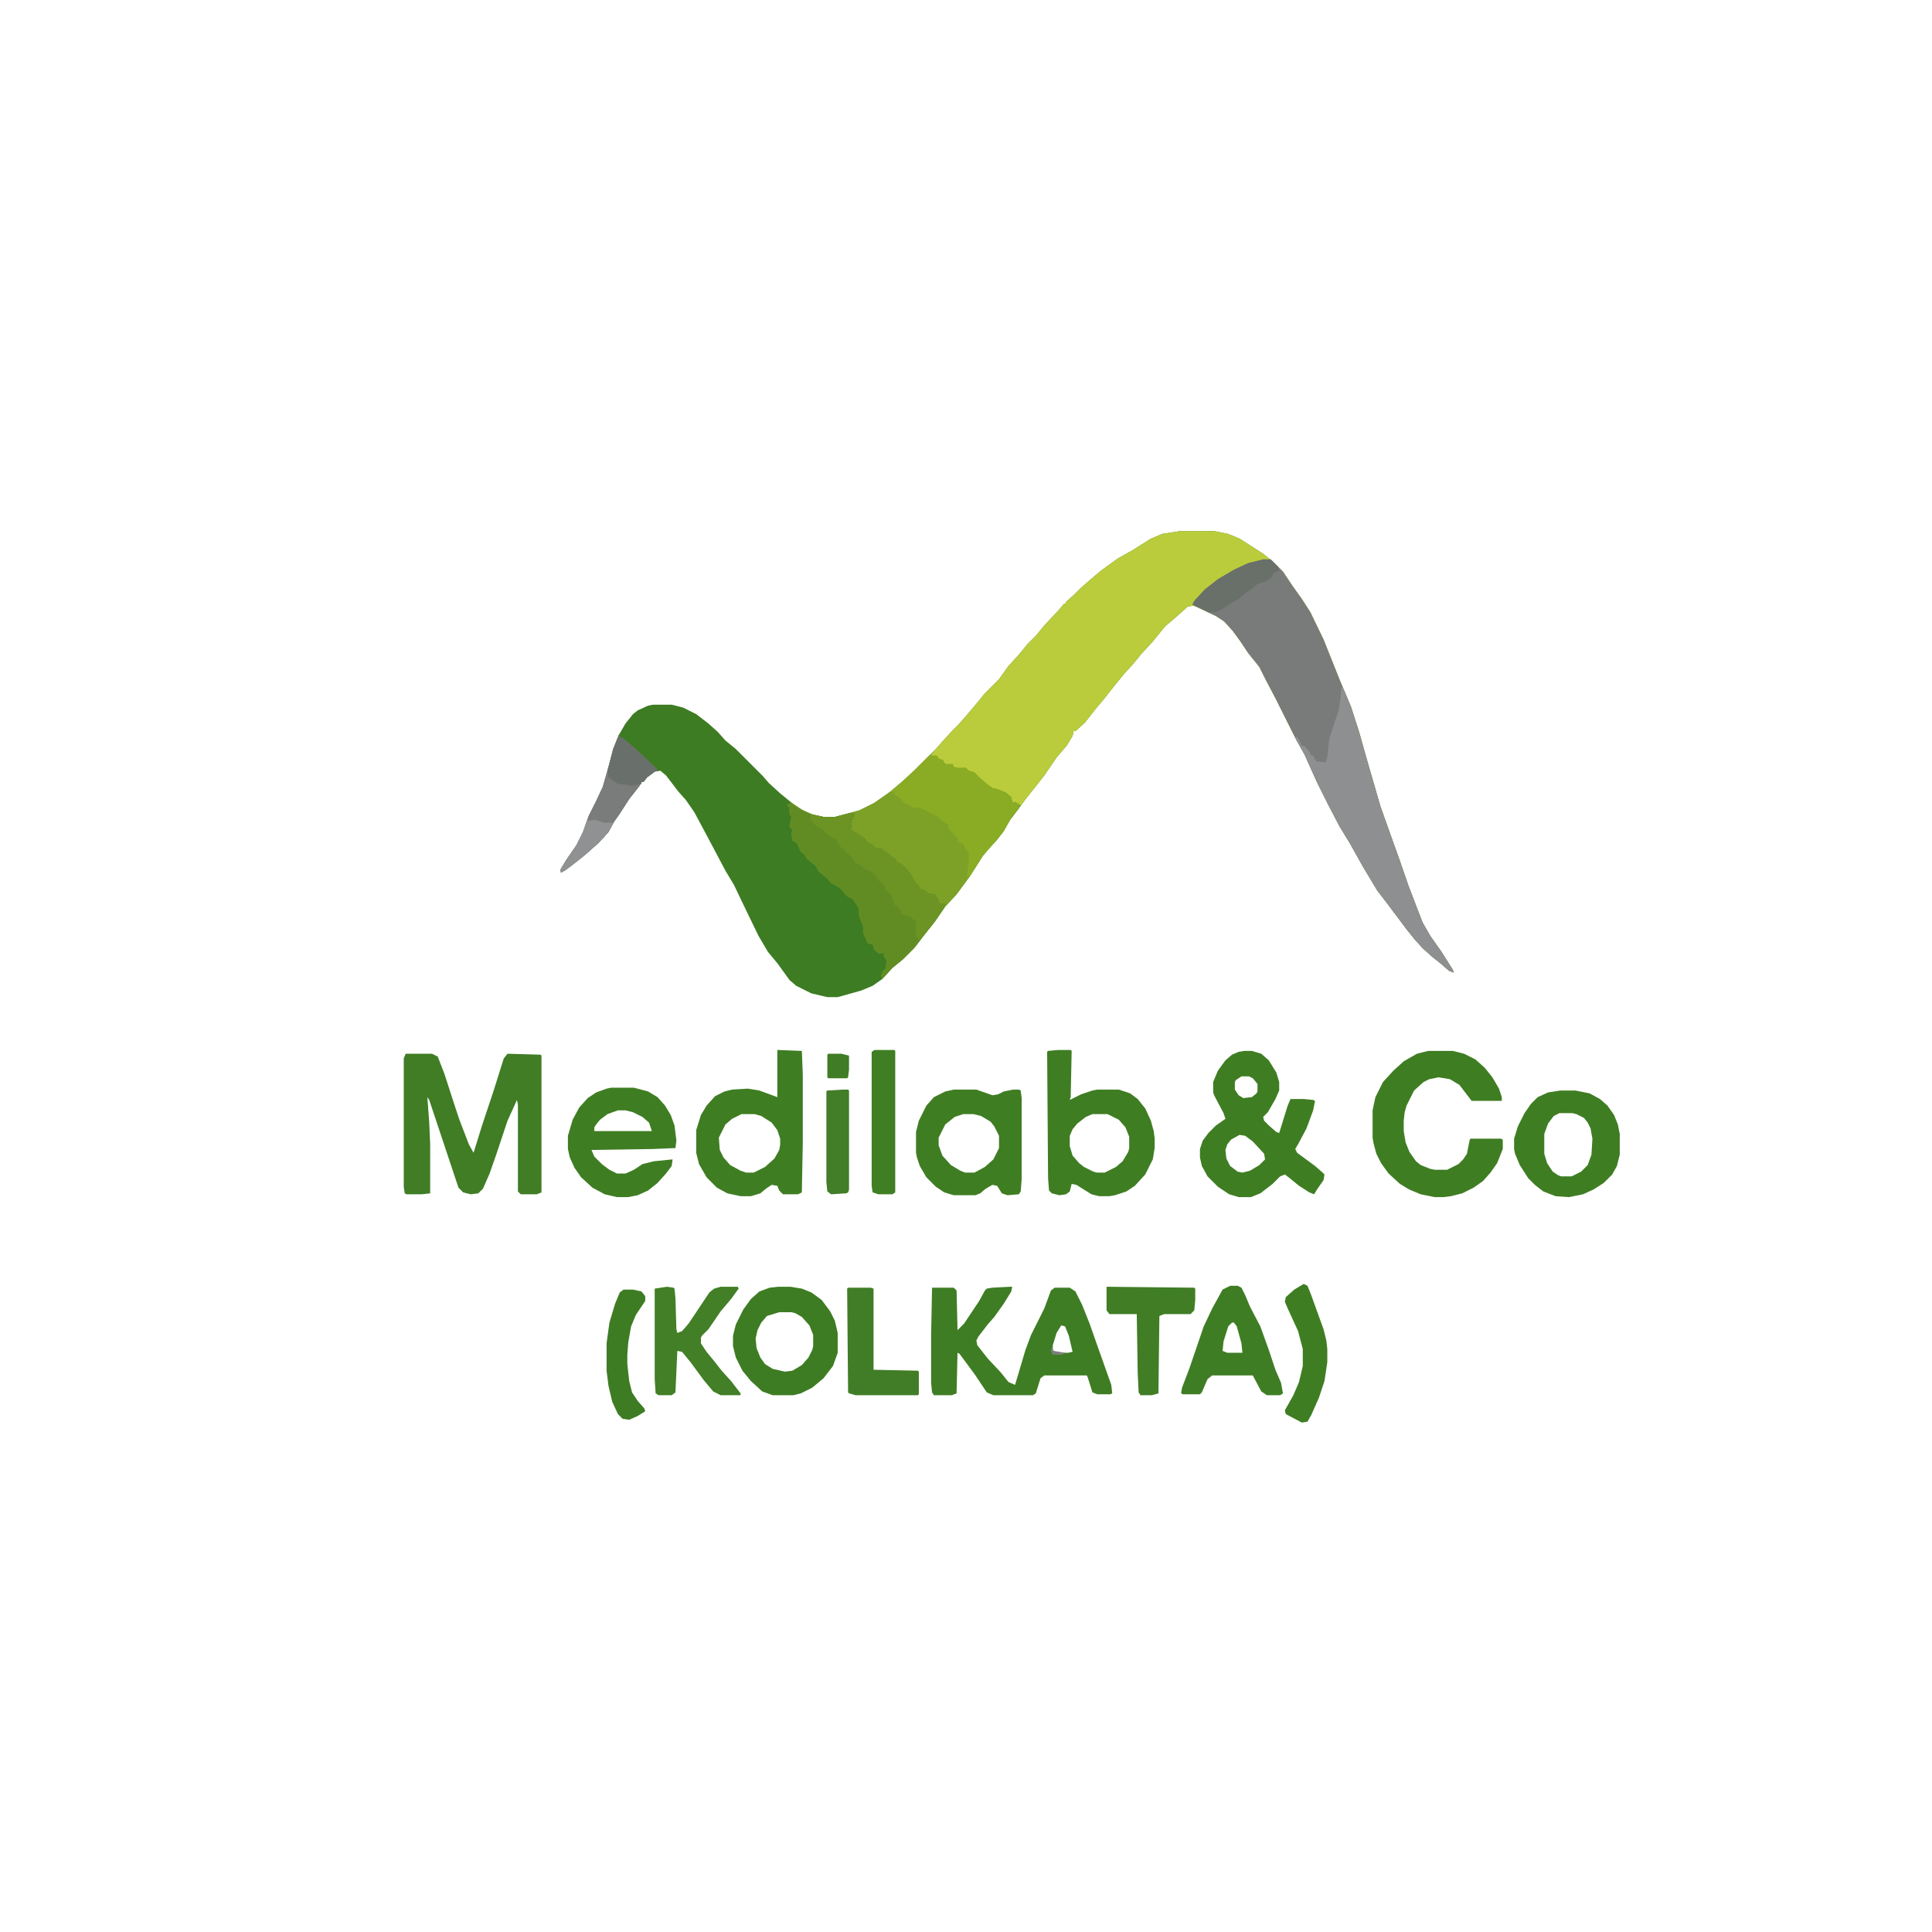 <svg xmlns="http://www.w3.org/2000/svg" viewBox="0 0 2048 1210" width="1280" height="1280"><path transform="translate(1251,144)" d="m0 0h36l15 3 12 5 25 16 10 8 11 11 10 15 10 14 9 14 14 29 18 45 11 26 9 28 7 25 15 52 11 31 9 25 10 29 15 39 8 14 12 17 12 19 1 3-5-2-8-7-10-8-10-9-9-10-8-10-21-28-10-13-15-25-14-25-11-18-12-23-12-24-13-29-9-16-22-44-10-19-7-14-12-15-8-12-8-11-9-10-9-6-19-9-5-2-6 1-10 9-14 12-13 16-12 13-9 11-10 11-9 11-11 14-10 12-11 14-10 9h-2l-1 5-6 10-11 13-13 19-11 14-8 10-14 19-4 5-6 11-7 9-9 10-6 7-14 22-14 19-12 13-7 10-8 11-8 10-10 13-12 12-11 9-11 12-10 7-12 5-25 7h-11l-17-4-16-8-7-6-13-18-10-12-10-17-15-31-11-23-9-15-18-34-15-28-9-13-8-9-13-17-6-5-6 1-8 6-4 5h-2l-2 4-11 14-11 17-5 7-6 11-11 12-16 14-14 11-9 6-1-3 6-10 11-16 7-14 6-17 8-16 7-15 6-21 5-19 6-15 7-12 8-10 5-4 11-5 5-1h20l12 3 14 7 13 10 10 9 8 9 11 9 28 28 7 8 12 11 11 9 11 8 11 5 13 3h12l26-7 16-8 17-12 13-11 13-12 22-22 7-8 11-12 7-7 7-8 11-13 9-11 15-15 10-14 11-12 9-11 9-9 9-11 15-16 6-7h2v-2l8-7 8-8 8-7 13-11 18-13 16-9 19-12 12-5z" fill="#3D7C23"></path><path transform="translate(1251,144)" d="m0 0h36l15 3 12 5 25 16 10 8 11 11 10 15 10 14 9 14 14 29 18 45 11 26 9 28 7 25 15 52 11 31 9 25 10 29 15 39 8 14 12 17 12 19 1 3-5-2-8-7-10-8-10-9-9-10-8-10-21-28-10-13-15-25-14-25-11-18-12-23-12-24-13-29-9-16-22-44-10-19-7-14-12-15-8-12-8-11-9-10-9-6-19-9-5-2-6 1-10 9-14 12-13 16-12 13-9 11-10 11-9 11-11 14-10 12-11 14-10 9h-2l-1 5-6 10-11 13-13 19-11 14-8 10-6 8-7-3h-2l-1-6-6-3v-2l-9-2-3-2h-3l-5-4-8-7-5-4v-2l-6-1-3-2v-2l-9 1-5-2v-3l-7 1-3-3-1-2-5-2-2-2-6-1 6-7 7-8 11-12 7-7 7-8 11-13 9-11 15-15 10-14 11-12 9-11 9-9 9-11 15-16 6-7h2v-2l8-7 8-8 8-7 13-11 18-13 16-9 19-12 12-5z" fill="#BACC3B"></path><path transform="translate(985,382)" d="m0 0h8l2 3 5 2 1 4h9l1 3 5 1h8l3 3 6 2 5 5 8 7 7 5h3l10 4 6 5 1 6 3-1 5 3-1 4-8 10-8 14-7 9-9 10-6 7-14 22-14 19-12 13-7 10-8 11-8 10-10 13-12 12-11 9-11 12-1-4 2-5 3-2 1-9-3-4v-4l-5 1-5-4-2-6-5-1-5-11v-7l-3-8-1-2-1-10-6-9-6-3-8-9-9-5-4-5-9-7-3-6-10-8-2-4-4-3-4-9-5-3-1-7 1-4-3-4 2-10-2-3v-8h-2v-2l4-2 14 9 10 4 10 2h12l26-7 16-8 17-12 13-11 13-12z" fill="#7DA126"></path><path transform="translate(1339,174)" d="m0 0h8l13 13 10 15 10 14 9 14 14 29 18 45 11 26 9 28 7 25 15 52 11 31 9 25 10 29 15 39 8 14 12 17 12 19 1 3-5-2-8-7-10-8-10-9-9-10-8-10-21-28-10-13-15-25-14-25-11-18-12-23-12-24-13-29-9-16-22-44-10-19-7-14-12-15-8-12-8-11-9-10-9-6-19-9-6-3 2-4 11-12 14-11 17-10 15-7z" fill="#797A7A"></path><path transform="translate(430,698)" d="m0 0h28l6 3 7 18 11 34 5 15 10 26 5 9 9-29 12-36 11-35 4-5 35 1 1 1v145l-5 2h-17l-3-3v-92l-1-5-10 22-12 36-7 20-7 16-5 5-8 1-8-2-5-5-31-93-2-3 2 27 1 23v52l-9 1h-16l-2-1-1-7v-136z" fill="#407D25"></path><path transform="translate(1071,945)" d="m0 0h2l-1 5-8 13-10 14-7 8-10 13-2 4 1 5 11 14 14 15 8 10 7 3 3-10 8-27 6-16 14-28 7-19 4-3h16l6 4 7 14 8 20 7 20 16 45 1 9-2 1h-14l-5-2-5-16-1-2h-45l-4 3-5 16-3 2h-42l-7-3-12-18-11-15-6-8-2-1-1 43-5 2h-19l-2-3-1-10v-51l1-50h23l3 3 1 42 7-7 16-24 6-11 2-2 6-1zm54 41-5 8-4 13v6l6 2h10l5-1-4-17-4-10z" fill="#3F7D24"></path><path transform="translate(838,432)" d="m0 0 11 7 11 5 13 3h12l16-4h5v4h-2v3l-2 1 2 2-3 1 2 2v3l-2 1 7 4 8 5 4 5 6 3v2l10 2v2l4 1 5 5 4 2 2 4 5 2 4 4 6 7 4 8 5 5v2l6 2 3 3 7 1 4 6 1 4h6l-1 4-10 15-9 11-12 16-13 13-11 9-11 12-1-4 2-5 3-2 1-9-3-4v-4l-5 1-5-4-2-6-5-1-5-11v-7l-3-8-1-2-1-10-6-9-6-3-8-9-9-5-4-5-9-7-3-6-10-8-2-4-4-3-4-9-5-3-1-7 1-4-3-4 2-10-2-3v-8h-2v-2z" fill="#618C24"></path><path transform="translate(1319,695)" d="m0 0h8l10 3 8 7 8 13 3 10v9l-4 9-8 14-5 5 1 4 5 5 8 7 3 1 9-29 3-7h14l10 1 2 1-2 10-7 19-9 17-3 5 2 4 19 14 8 7 2 2-1 6-7 10-3 5-5-2-11-7-11-9-4-3-5 2-8 8-13 10-10 4h-13l-10-3-12-8-11-11-6-11-2-9v-9l3-9 6-8 8-8 10-7-2-6-10-19-1-3v-11l5-12 8-11 7-6 7-3zm-3 27-6 4-1 2v8l4 6 5 3 9-1 5-4 1-2v-8l-5-6-4-2zm-2 62-9 5-4 5-2 6 1 9 4 8 8 6 5 1 8-2 10-6 6-6-1-6-12-13-8-6z" fill="#3F7D23"></path><path transform="translate(1422,309)" d="m0 0 3 4 8 20 9 29 12 42 10 34 10 28 9 25 10 29 15 39 8 14 12 17 12 19 1 3-5-2-8-7-10-8-10-9-9-10-8-10-21-28-10-13-15-25-14-25-11-18-12-23-12-24-13-29-9-16-1-3h2l4 7v2l4 1 6 7v2l4 2v3h2v2l10 1 2-5 2-20 10-30 2-13z" fill="#8E8F90"></path><path transform="translate(1514,695)" d="m0 0h26l12 3 12 6 10 9 8 10 7 12 3 9v4h-32l-13-17-10-6-12-2-10 2-6 3-10 9-8 16-2 7-1 9v11l2 12 4 10 7 10 5 4 10 4 5 1h13l12-6 5-5 4-6 3-15 1-1h32l2 1v10l-6 15-7 10-8 9-10 7-12 6-12 3-8 1h-9l-15-3-12-5-10-6-12-11-8-11-5-10-3-11-1-6v-29l3-14 8-16 11-12 11-10 14-8z" fill="#3F7D23"></path><path transform="translate(824,694)" d="m0 0 26 1 1 25v71l-1 54-4 2h-16l-4-4-2-5-6-1-6 4-6 5-10 3h-11l-14-3-11-6-11-11-8-14-3-12v-24l5-16 6-10 9-10 10-5 8-2 17-1 12 2 19 7zm-38 68-10 5-7 6-7 14 1 13 4 8 7 8 11 6 6 2h8l12-6 10-9 5-9 1-5v-7l-3-9-6-8-11-7-7-2z" fill="#3F7D23"></path><path transform="translate(1122,694)" d="m0 0h13l1 1-1 49-1 3 12-6 12-4 5-1h23l12 4 8 6 8 10 6 13 3 11 1 8v10l-2 12-8 16-11 12-9 6-12 4-6 1h-11l-8-2-16-10-5-1-2 8-4 3-7 1-8-2-3-3-1-13-1-134 1-1zm36 68-7 3-9 7-5 6-3 7v11l3 10 7 8 5 4 10 5 4 1h8l12-6 7-6 6-10 1-4v-12l-4-10-7-8-12-6z" fill="#3F7D23"></path><path transform="translate(1011,736)" d="m0 0h24l17 6 6-1 6-3 10-2h6l2 1 1 8v86l-1 13-2 3-12 1-6-2-5-8-5-1-7 4-6 5-5 2h-23l-10-3-9-6-10-10-7-12-3-9-1-5v-22l3-12 8-16 8-9 12-6zm10 26-9 3-10 8-7 14v8l4 11 9 10 10 6 5 2h10l11-6 9-8 6-12v-13l-5-10-4-5-10-6-8-2z" fill="#3F7D23"></path><path transform="translate(648,734)" d="m0 0h24l15 4 10 6 8 9 6 10 4 11 2 16-1 8-24 1-65 1 3 7 8 8 8 6 8 4h9l9-4 9-6 12-3 20-2-1 7-6 8-9 10-10 8-11 5-10 2h-12l-13-3-13-7-12-11-7-10-5-11-2-9v-14l5-17 7-13 9-10 9-6 11-4zm7 24-11 4-8 6-4 5-2 3v4h61l-3-9-7-6-10-5-8-2z" fill="#3F7D23"></path><path transform="translate(985,382)" d="m0 0h8l2 3 5 2 1 4h9l1 3 5 1h8l3 3 6 2 5 5 8 7 7 5h3l10 4 6 5 1 6 3-1 5 3-1 4-8 10-8 14-7 9-9 10-6 7-14 22-3 1 1-11 1-4v-11l-3-3-3-7-5-1-1-5-9-9-1-5-4-2-7-6-9-5-10-5h-7l-5-3-5-2-4-5-6-4v-2l-4-1 13-11 13-12z" fill="#8AAC25"></path><path transform="translate(1654,737)" d="m0 0h16l15 3 11 6 8 7 7 10 4 10 2 10v22l-3 12-5 9-9 9-11 7-11 5-15 3-14-1-13-5-9-7-7-7-9-14-5-12-1-5v-11l4-13 7-14 7-10 7-7 11-5zm-1 24-6 3-6 8-4 11v21l3 10 6 9 6 4 3 1h11l10-5 7-7 4-11 1-17-2-11-3-6-4-5-8-4-4-1z" fill="#3F7D23"></path><path transform="translate(825,945)" d="m0 0h13l12 2 10 4 11 8 9 12 5 10 3 13v21l-5 14-10 13-12 10-12 6-8 2h-22l-11-4-12-11-9-11-7-14-3-12v-11l3-12 8-16 8-11 9-8 11-4zm1 27-13 4-6 7-4 8-2 9 1 10 4 10 5 7 8 5 13 3 8-1 10-6 7-8 4-8 1-4v-12l-4-10-8-9-7-4-4-1z" fill="#3E7C23"></path><path transform="translate(1304,944)" d="m0 0h8l4 2 4 8 5 12 11 21 9 25 7 21 6 14 2 11-3 2h-14l-6-4-9-17h-43l-5 4-6 14-2 2h-18l-2-1 1-6 8-21 15-44 9-19 11-20zm2 39-4 4-5 16-1 10 5 2h16l-1-10-5-18-3-4z" fill="#3F7D24"></path><path transform="translate(707,945)" d="m0 0 7 1 1 1 1 10 1 33 1 4 5-2 7-8 22-33 5-4 7-2h18l1 2-8 11-11 13-13 19-7 7-1 2v6l6 9 9 11 7 9 10 11 10 13v2h-21l-8-4-10-12-14-19-9-11-5-1-2 44-4 3h-14l-3-2-1-15v-96z" fill="#427F27"></path><path transform="translate(901,443)" d="m0 0h5v4h-2v3l-2 1 2 2-3 1 2 2v3l-2 1 7 4 8 5 4 5 6 3v2l10 2v2l4 1 5 5 4 2 2 4 5 2 4 4 6 7 4 8 5 5v2l6 2 3 3 7 1 4 6 1 4h6l-1 4-10 15-9 11-7 9-4-4v-16l-6-5-9-3-3-7-5-3-2-7-3-5-4-3-2-6-5-4-4-6-6-5-6-2-2-3-7-3-3-5-5-5-3-2v-2l-4-2-3-4v-2h-2v-3l-5-2-8-6v-2l-5-2-7-5v-2h-2l-1-8 14 3h12z" fill="#6B9424"></path><path transform="translate(1173,945)" d="m0 0 93 1 1 1v12l-1 11-4 4h-28l-5 2-1 82-7 2h-12l-2-3-1-21-1-62h-29l-3-4z" fill="#407D25"></path><path transform="translate(899,946)" d="m0 0h24l3 1v86l47 1 1 1v24l-1 1h-66l-7-2-1-1-1-110z" fill="#417D26"></path><path transform="translate(656,360)" d="m0 0 1 2 4 2 14 12 15 14 7 7-3 2-8 6-4 5h-2l-2 4-11 14-11 17-5 7-6 11-11 12-16 14-14 11-9 6-1-3 6-10 11-16 7-14 6-17 8-16 7-15 6-21 5-19z" fill="#7A7B7B"></path><path transform="translate(927,694)" d="m0 0h21l1 1v150l-3 2h-15l-6-2-1-7v-142z" fill="#407E23"></path><path transform="translate(1382,942)" d="m0 0 4 2 4 10 13 36 3 12 1 9v14l-3 20-6 18-8 18-4 7-6 1-17-9-1-4 9-16 6-14 4-17v-18l-5-19-11-24-3-7 1-5 9-8z" fill="#3F7D23"></path><path transform="translate(661,948)" d="m0 0h10l9 2 4 5v5l-10 15-5 12-3 17-1 13v10l2 18 3 12 6 9 7 8 1 3-8 5-9 4-7-1-5-5-6-13-4-17-2-16v-29l3-22 6-20 5-12z" fill="#3E7C24"></path><path transform="translate(894,736)" d="m0 0h5l1 1v105l-1 3-2 1-16 1-4-3-1-10v-96l1-1z" fill="#427D27"></path><path transform="translate(1339,174)" d="m0 0h8l8 8 1 4-6 2-2 5-8 5-7 2-6 5-6 4-8 7-9 5-9 6-7 3h-7l-12-6-5-2 2-4 11-12 14-11 17-10 15-7z" fill="#696F69"></path><path transform="translate(656,360)" d="m0 0 1 2 4 2 14 12 15 14 7 7-3 2-8 6-4 5h-2v2l-11 2-3-1-11-1-10-7-1-7 6-23z" fill="#696F6A"></path><path transform="translate(631,450)" d="m0 0 6 2 2 1h11l-2 5-8 11-17 16-14 11-10 8-5 2 1-5 7-11 9-13 7-14 4-12z" fill="#909192"></path><path transform="translate(878,698)" d="m0 0h14l8 2v15l-1 8-1 1h-20l-1-1v-24z" fill="#3F7C25"></path><path transform="translate(1115,1009)" d="m0 0 2 4 12 2-3 2h-10l-2-4z" fill="#7C807D"></path></svg>